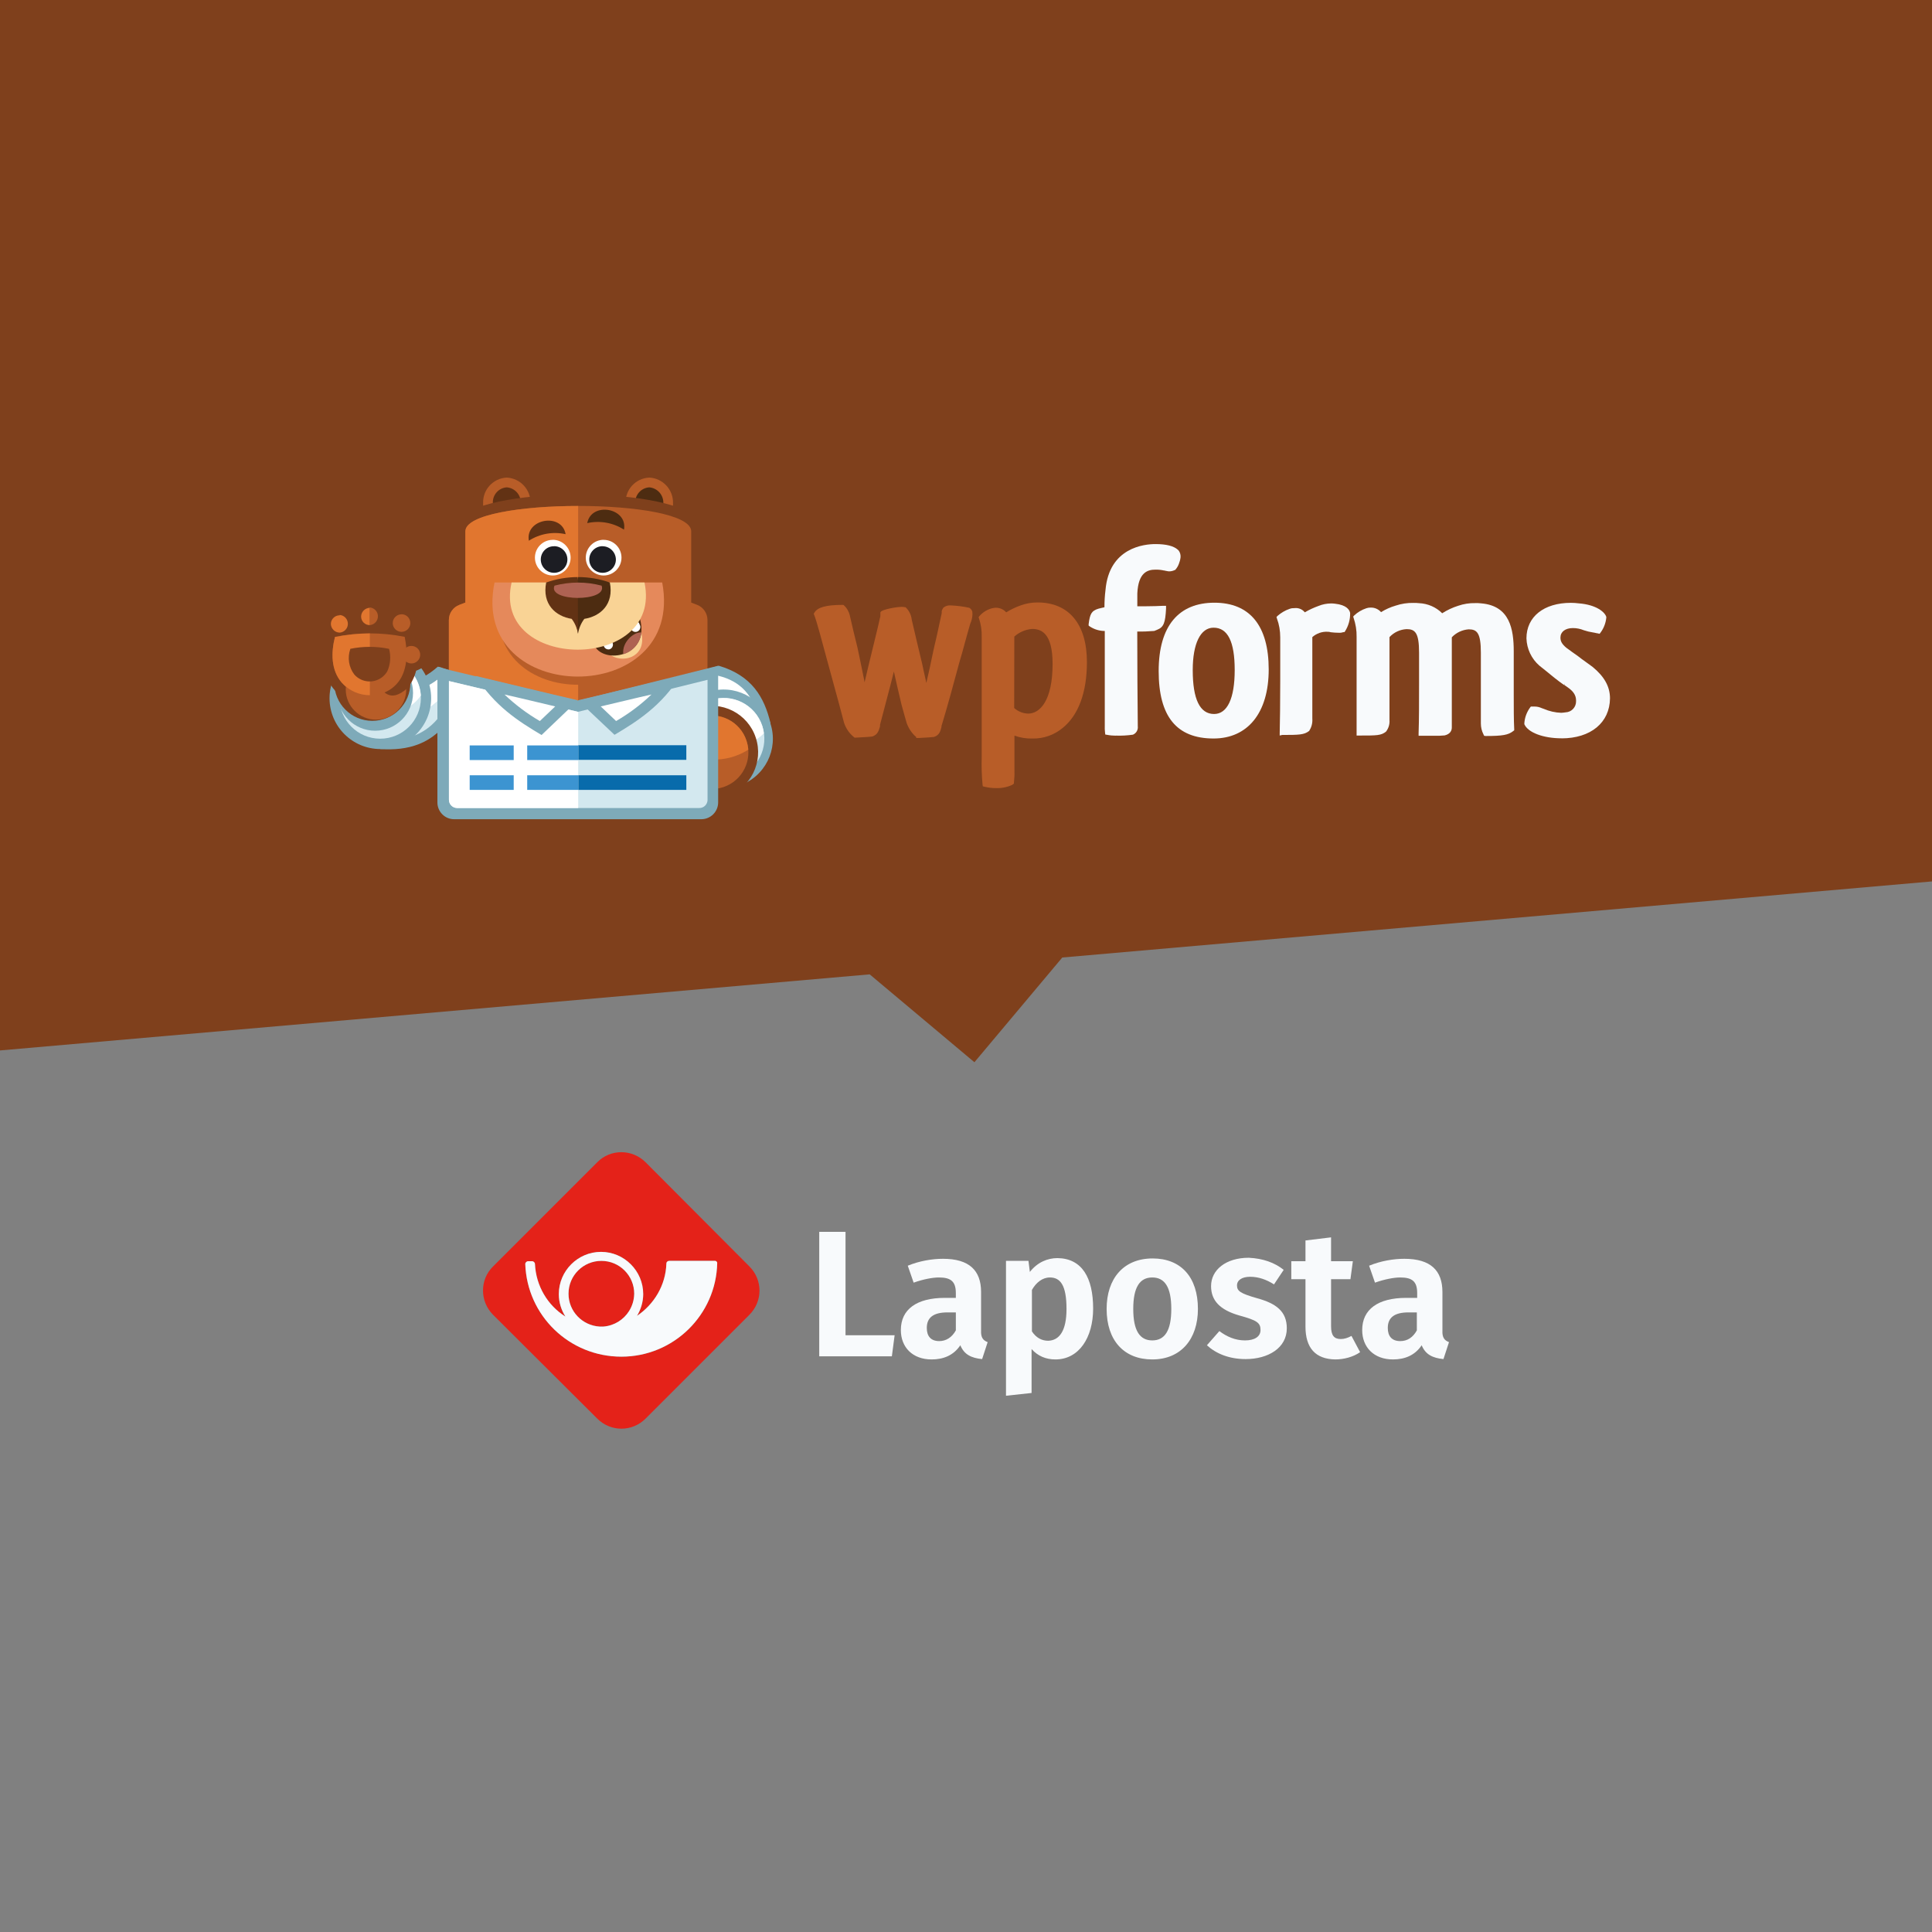 <?xml version="1.0" encoding="UTF-8"?>
<svg id="Laag_1" data-name="Laag 1" xmlns="http://www.w3.org/2000/svg" width="1200" height="1200" viewBox="0 0 1200 1200">
  <rect x="0" y="0" width="1200" height="1200" fill="#808080" stroke="none"/>
  <defs>
    <style>
      .cls-1 {
        fill: #3c94d1;
      }

      .cls-2 {
        fill: #1c1d23;
      }

      .cls-3 {
        fill: #f8fafc;
      }

      .cls-4 {
        fill: #4d2c11;
      }

      .cls-5 {
        fill: #e1762f;
      }

      .cls-6 {
        fill: #b85d28;
      }

      .cls-7 {
        fill: #7eaab9;
      }

      .cls-8 {
        fill: #fff;
      }

      .cls-9 {
        fill: #e5895b;
      }

      .cls-10 {
        fill: #d3e8ef;
      }

      .cls-11 {
        fill: #ae6252;
      }

      .cls-12 {
        fill: #086bab;
      }

      .cls-13 {
        fill: #7f401c;
      }

      .cls-14 {
        fill: #e42219;
      }

      .cls-15 {
        fill: #623214;
      }

      .cls-16 {
        fill: #f9d395;
      }
    </style>
  </defs>
  <polygon class="cls-13" points="0 0 0 200 0 652.449 540.268 605.182 540.228 605.229 605.229 659.772 659.772 594.771 659.724 594.731 1200 547.463 1200 200 1200 0 0 0"/>
  <g>
    <g>
      <path class="cls-3" d="M525.168,829.331h30.502l-1.718,13.103h-45.109v-77.329h16.325s0,64.226,0,64.226Z"/>
      <path class="cls-3" d="M613.452,833.627l-3.437,10.525c-6.659-.644-11.17-2.792-13.533-8.592-4.296,6.444-10.74,8.807-17.829,8.807-11.814,0-19.117-7.518-19.117-18.258,0-12.888,9.881-19.977,27.28-19.977h6.874v-3.007c0-7.303-3.222-9.666-10.525-9.666-3.866,0-9.666,1.074-15.681,3.222l-3.652-10.525c7.303-3.007,15.251-4.296,21.91-4.296,16.325,0,23.628,7.303,23.628,20.621v23.843c-.215,4.511,1.289,6.229,4.081,7.303ZM593.69,826.324v-11.17h-5.155c-8.807,0-12.888,3.222-12.888,9.666,0,5.155,2.578,8.162,7.733,8.162,4.296,0,7.948-2.363,10.31-6.659Z"/>
      <path class="cls-3" d="M678.967,812.791c0,18.044-8.807,31.576-23.414,31.576-6.014,0-10.955-2.148-14.821-6.444v27.28l-15.895,1.718v-83.773h13.962l.859,6.874c4.726-6.014,10.955-8.592,17.184-8.592,15.251.215,22.125,12.244,22.125,31.361ZM662.427,813.006c0-14.821-3.866-19.547-10.311-19.547-4.726,0-8.592,3.222-11.17,7.733v25.776c2.578,3.866,6.014,5.8,10.096,5.8,6.874-.215,11.385-6.014,11.385-19.762Z"/>
      <path class="cls-3" d="M744.053,813.006c0,18.688-10.525,31.361-28.354,31.361-17.614,0-28.354-11.814-28.354-31.361,0-18.903,10.525-31.361,28.569-31.361,17.614,0,28.139,11.599,28.139,31.361ZM703.884,813.006c0,13.533,4.081,19.547,11.814,19.547s11.814-6.014,11.814-19.547-4.081-19.547-11.814-19.547c-7.733,0-11.814,6.014-11.814,19.547Z"/>
      <path class="cls-3" d="M797.324,788.733l-6.014,9.022c-4.726-3.007-9.666-4.726-14.821-4.726s-8.162,2.148-8.162,5.37c0,3.437,1.933,4.941,12.459,7.948,11.814,3.222,18.473,8.162,18.473,18.688,0,12.244-11.599,19.117-25.562,19.117-10.311,0-18.473-3.437-24.058-8.592l7.733-8.807c4.511,3.437,9.881,5.8,15.895,5.8s9.666-2.363,9.666-6.444c0-4.511-2.148-6.014-13.103-9.022-12.029-3.437-17.614-9.237-17.614-18.258,0-10.096,9.237-17.614,23.414-17.614,8.807.43,16.11,3.007,21.695,7.518Z"/>
      <path class="cls-3" d="M844.795,839.856c-4.296,3.007-10.096,4.511-15.466,4.511-12.244-.215-18.473-7.088-18.473-20.406v-29.428h-8.807v-11.17h8.807v-12.888l15.895-1.933v14.821h13.533l-1.504,11.17h-12.029v29.213c0,5.8,1.933,7.948,6.014,7.948,2.148,0,4.296-.644,6.659-1.933l5.37,10.096Z"/>
      <path class="cls-3" d="M900,833.627l-3.437,10.525c-6.659-.644-11.17-2.792-13.533-8.592-4.296,6.444-10.74,8.807-17.829,8.807-11.814,0-19.117-7.518-19.117-18.258,0-12.888,9.881-19.977,27.28-19.977h6.874v-3.007c0-7.303-3.222-9.666-10.525-9.666-3.866,0-9.666,1.074-15.681,3.222l-3.652-10.525c7.303-3.007,15.251-4.296,21.91-4.296,16.325,0,23.628,7.303,23.628,20.621v23.843c-.215,4.511,1.289,6.229,4.081,7.303ZM880.023,826.324v-11.17h-5.155c-8.807,0-12.888,3.222-12.888,9.666,0,5.155,2.578,8.162,7.733,8.162,4.511,0,7.948-2.363,10.31-6.659Z"/>
    </g>
    <path class="cls-14" d="M373.517,783.148c-11.17,0-20.406,9.022-20.406,20.406,0,10.955,8.592,19.762,19.332,20.406h2.363c10.525-.859,18.903-9.451,19.117-20.406,0-11.17-9.022-20.406-20.406-20.406Z"/>
    <path class="cls-14" d="M465.452,786.585l-64.441-64.656c-8.377-8.377-21.91-8.377-30.072,0l-64.656,64.656c-8.377,8.162-8.377,21.695,0,30.073l64.656,64.441c8.377,8.377,21.695,8.377,30.072,0l64.441-64.441c8.377-8.377,8.377-21.695,0-30.073ZM385.975,842.649c-32.435,0-58.641-25.562-59.715-57.567,0-.859.859-1.718,1.718-1.718h2.578c.859,0,1.718.859,1.718,1.718.644,13.747,7.948,25.776,18.903,32.65-2.578-4.081-4.081-8.807-4.081-13.962,0-14.392,11.814-26.206,26.206-26.206s26.206,11.814,26.206,26.206c0,4.941-1.504,9.666-3.866,13.533,10.525-7.089,17.829-18.903,18.258-32.435,0-1.074.859-1.718,1.718-1.718h28.569c.644,0,1.289.644,1.289,1.289-.644,32.221-27.065,58.212-59.501,58.212Z"/>
    <path class="cls-3" d="M444.187,783.148h-28.569c-.859,0-1.718.644-1.718,1.718-.43,13.533-7.733,25.347-18.258,32.435,2.363-3.866,3.866-8.592,3.866-13.533,0-14.392-11.814-26.206-26.206-26.206s-26.206,11.814-26.206,26.206c0,5.155,1.504,9.881,4.081,13.962-10.955-6.874-18.258-18.903-18.903-32.65,0-.859-.859-1.718-1.718-1.718h-2.578c-.859,0-1.718.859-1.718,1.718,1.074,32.006,27.28,57.567,59.715,57.567s58.856-25.991,59.501-58.212c0-.644-.644-1.289-1.289-1.289ZM374.805,823.961h-2.363c-10.74-.644-19.332-9.451-19.332-20.406,0-11.385,9.237-20.406,20.406-20.406,11.385,0,20.406,9.237,20.406,20.406-.078,3.963-1.224,7.616-3.153,10.707-3.404,5.453-9.247,9.151-15.965,9.7Z"/>
  </g>
  <g id="Layer_1-2" data-name="Layer 1-2">
    <g id="wpforms-2">
      <g id="forms">
        <path class="cls-3" d="M693.072,456.94c-1.842,0-3.683-.164-5.484-.532l-1.064-.164-.164-1.105c-.164-1.555-.245-3.069-.164-4.624v-58.603c-3.315,0-6.548-.982-9.331-2.824l-.696-.532v-.859c.819-6.63,1.923-8.348,6.057-9.617.614-.164,1.187-.286,1.964-.491l1.801-.409c0-3.601.205-7.162.655-10.722h0c2.292-26.478,24.227-28.524,31.02-28.524s11.336,1.228,13.832,3.438h0l.655.655c.859,1.187,1.228,2.701,1.105,4.133-.164,1.432-.532,2.824-1.064,4.133-.491,1.31-1.228,2.537-2.169,3.601l-.164.164h-.205c-1.064.532-2.251.819-3.438.819-.573,0-1.105-.082-1.637-.245h-.409s-.368-.205-.573-.245h-.45c-1.76-.409-3.601-.614-5.443-.573-4.911,0-10.681,1.678-11.295,14.774v7.98h5.443c3.478,0,8.635-.164,10.64-.286h1.76v1.801c-.45,8.471-1.351,11.5-5.566,13.096h0l-.696.286-1.105.45h-.327c-3.397.286-6.793.409-10.19.327,0,18.538.164,43.297.327,58.848.286,2.251-.941,4.379-3.028,5.238-3.478.491-6.998.696-10.517.573l-.082.041v-0Z"/>
        <path class="cls-3" d="M753.762,458.699c-22.958,0-34.09-13.709-34.09-41.906s12.604-42.438,34.621-42.438,33.721,14.323,33.721,41.456-13.177,42.888-34.253,42.888h-0ZM753.762,389.866c-8.103,0-12.932,9.863-12.932,26.314,0,18.17,4.461,27.296,13.259,27.296,8.226,0,12.809-9.658,12.809-27.296s-4.297-26.314-13.136-26.314Z"/>
        <path class="cls-3" d="M794.85,456.94v-1.596c.164-7.407.327-18.784.327-32.207v-27.296c0-3.97-.655-7.939-2.046-11.663l-.286-.941.655-.696c2.21-1.923,4.747-3.438,7.53-4.379.982-.368,2.005-.491,3.028-.45,2.455-.286,4.87.696,6.384,2.619,2.701-1.596,5.566-2.906,8.512-3.97,2.455-1.023,5.115-1.514,7.776-1.555.819,0,1.637.041,2.455.164,7.325.778,9.085,3.929,9.412,5.77.082,4.051-1.023,8.021-3.192,11.418l-.327.45h-.532c-.982.327-2.005.491-3.028.409-1.637,0-3.315-.123-4.952-.327-.614-.205-1.269-.286-1.923-.286-3.478-.205-6.916.982-9.535,3.315v50.623c.205,2.66-.45,5.32-1.923,7.53v.205h-.164c-3.028,2.333-6.22,2.414-16.574,2.414l-1.678.368.082.082h0Z"/>
        <path class="cls-3" d="M921.795,456.94l-.409-.859c-1.064-2.087-1.596-4.379-1.596-6.712v-43.952c0-12.4-2.455-14.528-7.571-14.528-3.97.286-7.735,2.046-10.476,4.952v56.025c0,1.719-.778,4.011-4.42,4.911-2.128.205-4.256.286-6.384.205h-9.822v-1.596c.286-8.103.286-18.579.286-30.693v-19.357c0-12.4-2.496-14.569-7.735-14.569-4.051.205-7.857,1.964-10.64,4.952v51.523c.205,2.578-.573,5.156-2.169,7.203h0c-3.028,2.414-5.729,2.414-16.41,2.414h-1.842v-61.304c.082-3.97-.573-7.939-1.842-11.704l-.286-.859.614-.696c2.169-2.046,4.747-3.56,7.571-4.502.859-.286,1.801-.45,2.701-.409,2.455-.082,4.829.982,6.425,2.824,2.824-1.76,5.893-3.11,9.085-4.051,3.56-1.187,7.325-1.76,11.049-1.678,1.187,0,2.333,0,3.519.164,5.402.245,10.517,2.455,14.323,6.261,3.069-1.964,6.384-3.519,9.863-4.624,3.438-1.187,7.08-1.76,10.681-1.678,1.228-.041,2.496,0,3.724.164h0c17.72,1.514,20.175,15.96,20.175,29.874v27.051c0,7.939,0,15.428.286,21.076v.859l-.655.491c-3.028,2.374-6.466,3.028-17.065,3.028l-.941-.123-.041-.082 0-0Z"/>
        <path class="cls-3" d="M969.88,458.577c-11.377,0-20.871-3.601-23.081-8.758v-.614c.245-3.519,1.473-6.875,3.56-9.74l.491-.614h2.414c1.514,0,2.987.368,4.338.982l1.146.409c3.478,1.514,7.203,2.374,10.967,2.496.9-.041,1.801-.164,2.66-.286,3.765-.123,6.671-3.274,6.548-7.039v-.245c0-3.315-1.637-5.852-5.525-8.471-.573-.45-1.187-.859-1.801-1.228l.45-.819-.655.777c-3.929-2.742-8.226-6.261-11.172-8.717l-4.051-3.233c-4.952-4.297-7.857-10.476-8.062-16.983,0-13.423,10.804-22.058,27.583-22.058,1.637,0,3.315.123,4.952.327,11.008.859,16.247,5.525,17.065,8.43v.409c-.327,3.356-1.555,6.589-3.56,9.29l-.614.778-.982-.245c-.409,0-1.432-.286-2.251-.45l-.941-.164c-1.923-.286-3.765-.737-5.606-1.351-2.169-.9-4.461-1.351-6.793-1.351-4.706,0-7.735,2.333-7.735,5.893,0,2.046.655,3.888,3.806,6.466l.532.368c1.678,1.269,3.888,2.865,6.22,4.461,1.801,1.473,3.765,2.824,5.566,4.133s2.742,1.964,3.929,2.865c7.325,6.057,10.722,12.277,10.722,19.48-.164,15.06-11.95,24.841-30.12,24.841v-.041l0.0 0Z"/>
      </g>
      <g id="wp">
        <path class="cls-6" d="M569.032,457.758c-2.701-2.333-4.706-5.361-5.893-8.717l-1.105-3.847-1.064-3.806c-.286-.941-.532-1.842-.737-2.66l-.409-1.555c-1.596-6.671-3.315-14.2-4.624-20.093-1.31,5.279-2.742,10.927-4.133,16.083l-4.461,16.983v1.023h0c-.859,2.865-1.514,5.156-4.747,6.261-1.473.245-4.461.409-10.476.737h-.573l-.45-.368c-2.824-2.292-4.952-5.361-6.098-8.839l-3.028-11.418c-2.619-9.699-5.77-21.198-8.594-31.511-1.391-5.238-5.647-21.198-6.916-24.022l-.327-.737.409-.696c1.883-3.356,7.284-4.87,17.474-4.87h.532l.409.327c1.842,1.678,3.11,3.929,3.642,6.384,1.473,6.384,3.028,13.218,4.747,19.889.532,2.455,1.023,4.911,1.514,7.244.368,1.842.737,3.642,1.105,5.32l1.514,7.448c0,.532.164.982.286,1.391.778-3.356,1.719-7.284,2.66-11.295s6.057-24.513,6.834-28.442c.205-.532.286-1.064.286-1.637v-1.964l.286-.409c1.105-1.473,9.781-3.028,12.932-3.028.696,0,1.391.041,2.046.205h.368l.286.286c2.005,2.005,3.274,4.624,3.56,7.448,1.801,7.816,4.051,17.433,6.507,27.501.327,1.473.655,3.028.941,4.461.409,2.046.859,4.051,1.351,6.057,0,.45.164.859.286,1.228,1.391-5.811,2.824-12.523,4.256-19.48l.737-3.315c1.678-6.875,3.028-13.587,4.543-20.503v-.45h0v-.859c.245-.737.573-1.432,1.023-2.046v-.164h.164c1.31-.982,2.906-1.432,4.502-1.269,3.847.164,7.653.655,11.418,1.473.982.532,1.637,1.432,1.923,2.496.205,2.046-.082,4.133-.778,6.057l-.573,1.473h0c-1.105,3.765-2.292,8.103-3.56,12.727-.9,3.438-1.923,7.039-3.028,10.681-3.765,14.037-7.735,28.565-11.049,39.41-.082.123-.123.286-.164.409v.614c-.655,2.66-1.228,5.197-4.624,6.343-1.391.205-4.051.368-9.331.655h-1.719l-.082-.532v-.082l-0-.001Z"/>
        <path class="cls-6" d="M618.305,489.515c-2.292-.041-4.583-.327-6.834-.859l-1.023-.245-.164-1.023c-.532-5.566-.696-11.131-.532-16.697v-75.054c.123-3.929-.45-7.816-1.678-11.54l-.245-.655.409-.655c1.964-2.333,4.624-4.011,7.53-4.87.9-.245,1.801-.409,2.742-.45,2.455,0,4.829,1.023,6.466,2.865,2.783-1.719,5.729-3.151,8.839-4.256,3.397-1.269,6.998-1.883,10.599-1.883,19.521,0,30.693,13.505,30.693,37.036,0,18.866-5.279,33.066-15.142,40.965-5.238,4.338-11.868,6.671-18.702,6.507-3.806.123-7.571-.491-11.172-1.801v21.935c.082,2.414-.041,4.829-.327,7.203v.655l-1.146.859c-3.233,1.432-6.712,2.128-10.231,1.923l-.082.041v-0ZM629.927,439.752c2.374,2.169,5.484,3.397,8.717,3.478,7.284,0,15.142-8.103,15.142-30.857,0-19.48-7.284-21.73-12.809-21.73-4.051.368-7.939,2.005-10.968,4.747l-.082,44.361h0Z"/>
      </g>
    </g>
    <g id="sullie">
      <path class="cls-7" d="M231.739,425.428c15.551,2.087,29.138-1.432,40.228-11.377l18.538.982-10.108,29.752c-11.213,17.802-27.501,21.567-44.157,20.462l-4.502-39.778v-.041h0Z"/>
      <path class="cls-10" d="M238.614,432.14l3.028,27.296c13.873,0,24.963-4.624,33.353-17.229l7.284-21.198-8.103-.409c-9.944,8.226-22.59,12.4-35.481,11.786l-.082-.164v-.082h0Z"/>
      <path class="cls-8" d="M238.614,432.14l1.801,16.083c19.07-2.251,33.926-10.108,41.619-27.46l-8.103-.409c-9.863,8.226-22.467,12.441-35.317,11.786"/>
      <path class="cls-7" d="M236.2,402.143c17.433,0,31.552,14.078,31.593,31.511,0,17.433-14.078,31.552-31.511,31.593-17.433,0-31.552-14.078-31.593-31.511v-.041c0-17.393,14.119-31.47,31.511-31.511"/>
      <path class="cls-10" d="M236.2,408.322c-13.955,0-25.25,11.254-25.291,25.209,0,13.955,11.254,25.25,25.209,25.291,13.955,0,25.25-11.254,25.291-25.209h0c0-13.914-11.254-25.25-25.168-25.25h0"/>
      <path class="cls-8" d="M236.2,408.322c-8.267-.041-16.042,4.011-20.748,10.804.9,13.3,11.909,23.654,25.209,23.695,8.267.041,16.042-4.011,20.748-10.804-.819-13.3-11.868-23.695-25.209-23.695"/>
      <path class="cls-7" d="M233.008,406.808c13.014,0,23.531,10.558,23.531,23.531,0,13.014-10.558,23.531-23.531,23.531-13.014,0-23.531-10.558-23.531-23.531v-.164c.041-12.973,10.599-23.449,23.531-23.408"/>
      <path class="cls-13" d="M231.289,400.465c13.055,0,23.613,10.599,23.613,23.654s-10.599,23.613-23.654,23.613-23.613-10.599-23.613-23.654v-.123c.082-13.014,10.64-23.531,23.654-23.531"/>
      <path class="cls-6" d="M233.54,409.427c-10.395,0-18.784,8.43-18.784,18.784s8.43,18.784,18.784,18.784,18.784-8.43,18.784-18.784-8.43-18.784-18.784-18.784"/>
      <path class="cls-13" d="M219.38,381.517c0-5.688,4.624-10.313,10.313-10.313s10.313,4.624,10.313,10.313c5.729-9.699,23.818-4.379,18.17,10.804.327,1.187.532,2.414.696,3.642,9.822.532,13.014,15.838-.409,20.626-.982,3.929-2.824,7.612-5.32,10.804-11.5,9.944-15.142,1.801-21.444-4.911-6.057,0-22.426-4.051-17.802,11.336-10.476-6.793-17.229-20.38-12.195-40.31-6.998-16.124,11.622-22.14,17.679-12.113v.164-.041h-0Z"/>
      <path class="cls-6" d="M208.044,395.677c-2.414,9.658-2.537,20.626,4.338,28.442,9.658,11.049,29.261,10.517,36.872-3.356,4.051-7.571,3.806-16.983,2.087-25.209-14.282-2.865-29.015-2.865-43.297,0v.123h0Z"/>
      <path class="cls-5" d="M208.044,395.677c-2.414,9.658-2.537,20.626,4.338,28.442,4.461,4.911,10.763,7.694,17.352,7.694v-38.386c-7.284.041-14.569.819-21.69,2.251"/>
      <path class="cls-13" d="M217.579,403.125c-1.883,5.361-.941,11.336,2.496,15.838,4.624,5.238,12.604,5.77,17.884,1.146,1.023-.9,1.883-1.964,2.578-3.11,2.005-4.379,2.374-9.331,1.105-13.996-7.939-1.637-16.165-1.637-24.104,0"/>
      <path class="cls-6" d="M229.652,388.27c3.028-.205,5.279-2.865,5.074-5.893-.205-2.701-2.374-4.87-5.074-5.074v10.968h0ZM249.418,381.517c3.028,0,5.443,2.455,5.443,5.484s-2.455,5.443-5.484,5.443c-2.987,0-5.443-2.455-5.443-5.443,0-3.028,2.455-5.443,5.484-5.443"/>
      <path class="cls-5" d="M210.991,381.967c3.028.205,5.279,2.865,5.074,5.893-.205,2.701-2.374,4.87-5.074,5.074-2.946-.041-5.361-2.374-5.484-5.32,0-3.028,2.455-5.443,5.484-5.443M229.652,388.433v-10.927c-2.946.123-5.32,2.496-5.361,5.443,0,2.946,2.414,5.361,5.402,5.32h.082l-.123.164h0Z"/>
      <path class="cls-6" d="M255.557,401.202c3.028,0,5.443,2.455,5.443,5.443s-2.455,5.443-5.443,5.443-5.443-2.455-5.443-5.443h0c-.041-2.946,2.292-5.402,5.279-5.443h.164"/>
      <path class="cls-7" d="M443.069,465.656c-1.228-16.41-8.676-28.196-23.245-34.499l3.028-11.336,23.531-6.343c20.462,6.057,28.319,19.357,32.207,35.767l-35.481,16.41h-.082.041,0Z"/>
      <path class="cls-8" d="M447.98,456.694l23.449-10.927c-4.092-13.75-10.927-22.549-25.373-26.068l-18.375,4.911-.859,3.028c10.927,6.179,18.62,16.738,21.198,29.015h-.041v.041h0Z"/>
      <path class="cls-7" d="M420.356,468.439c-5.279-16.042,3.438-33.353,19.521-38.632,16.042-5.279,33.353,3.438,38.632,19.521,5.279,16.042-3.438,33.312-19.439,38.632-16.001,5.32-33.312-3.315-38.632-19.316,0-.041,0-.123-.041-.164"/>
      <path class="cls-10" d="M425.431,466.761c4.379,13.259,18.702,20.462,31.961,16.083,13.259-4.379,20.462-18.702,16.083-31.961s-18.661-20.462-31.921-16.124c-13.259,4.338-20.503,18.62-16.165,31.88v.082"/>
      <path class="cls-8" d="M474.458,455.425c-.164-1.514-.491-3.028-.982-4.502-4.338-13.259-18.62-20.503-31.88-16.124h-.041c-3.888,1.351-7.448,3.56-10.395,6.466.205,1.514.532,3.028.982,4.502,4.379,13.259,18.661,20.462,31.961,16.124,3.97-1.228,7.53-3.438,10.354-6.466"/>
      <path class="cls-13" d="M414.627,476.296c-4.993-15.142,3.192-31.47,18.334-36.463,15.142-4.993,31.47,3.192,36.463,18.334,4.993,15.142-3.192,31.47-18.334,36.463h-.082c-15.101,4.993-31.348-3.192-36.34-18.293v-.082"/>
      <path class="cls-6" d="M420.52,474.455c-3.929-11.909,2.496-24.759,14.446-28.729,11.909-3.929,24.759,2.496,28.729,14.446,3.929,11.909-2.496,24.759-14.405,28.729-11.909,3.929-24.759-2.537-28.729-14.446"/>
      <path class="cls-5" d="M419.538,463.692c1.351-8.43,7.284-15.428,15.387-18.17,11.95-3.929,24.8,2.537,28.729,14.487v.041c.573,1.801.982,3.683,1.105,5.606-13.996,8.88-32.084,8.103-45.262-1.964h.041Z"/>
      <path class="cls-13" d="M314.732,290.585c11.827.368,21.158,10.19,20.871,22.017.327,11.827-8.962,21.649-20.789,22.017h-.123c-11.786-.409-20.994-10.231-20.748-22.017-.286-11.786,8.962-21.567,20.748-22.017"/>
      <path class="cls-6" d="M314.732,296.641c-8.43.409-14.978,7.489-14.651,15.96-.286,8.471,6.261,15.592,14.732,15.96,8.471-.368,15.06-7.489,14.692-15.96.245-8.43-6.302-15.551-14.774-15.96"/>
      <path class="cls-15" d="M314.732,302.698c-5.156.368-9.003,4.87-8.594,10.026h0c-.245,5.115,3.601,9.494,8.717,9.944,5.115-.368,8.962-4.829,8.594-9.944.327-5.156-3.519-9.617-8.676-10.026"/>
      <path class="cls-13" d="M403.291,290.585c11.868.286,21.28,10.108,21.035,22.017.614,11.54-8.226,21.403-19.766,22.017-11.54.614-21.403-8.226-22.017-19.766v-2.251c-.245-11.745,8.962-21.567,20.748-22.017"/>
      <path class="cls-6" d="M403.291,296.641c-8.471.368-15.06,7.489-14.692,15.96-.655,8.144,5.443,15.224,13.546,15.878,8.144.655,15.224-5.443,15.878-13.546.041-.778.041-1.555,0-2.333.245-8.43-6.302-15.551-14.732-15.96"/>
      <path class="cls-4" d="M403.291,302.698c-5.156.327-9.044,4.788-8.717,9.944v.041c-.245,5.115,3.601,9.494,8.717,9.944,5.115-.327,9.044-4.747,8.717-9.863v-.082c.245-5.115-3.601-9.535-8.717-9.985"/>
      <path class="cls-13" d="M436.44,369.649h-.409v-41.21c0-12.4-29.097-19.357-61.999-20.994.082-3.601-2.742-6.63-6.384-6.712-3.601-.082-6.63,2.742-6.712,6.384h-3.847c-.327-3.601-3.519-6.302-7.121-5.975-3.315.286-5.852,3.028-5.975,6.343-32.862,1.596-61.959,8.553-61.959,20.871v41.087h-.409c-5.934,2.251-9.863,7.939-9.781,14.323v30.12l87.168,28.319,87.168-28.729v-29.465c.082-6.343-3.806-12.032-9.74-14.323v-.041h0Z"/>
      <path class="cls-6" d="M289.032,329.994v44.279l-3.642,1.391c-4.011,1.473-6.63,5.279-6.589,9.535v31.143l80.292,25.823,80.333-26.396v-30.57c.041-4.215-2.537-8.021-6.466-9.535l-3.642-1.391v-44.279c-.164-20.994-140.041-20.994-140.164,0h-.164.041Z"/>
      <path class="cls-5" d="M289.032,329.994v44.279l-3.642,1.391c-4.011,1.473-6.63,5.279-6.589,9.535v31.143l80.292,25.823v-16.861c-27.746.164-55.493-18.17-48.208-54.101h48.208v-56.925c-35.031,0-70.061,5.32-70.061,15.715h0Z"/>
      <path class="cls-9" d="M307.161,361.792h104.151c14.692,78.205-120.111,77.632-104.151,0"/>
      <path class="cls-9" d="M312.154,367.971c-1.391,12.113,1.105,23.654,10.108,32.78,9.535,9.535,23.818,13.587,36.995,13.464s26.232-4.051,35.604-13.014c8.799-8.717,12.891-21.117,11.049-33.353l-93.756.123v-0Z"/>
      <path class="cls-16" d="M376.527,404.394c6.998,9.085,27.46,5.32,21.198-13.873l-21.198,13.873Z"/>
      <path class="cls-4" d="M370.061,402.429c7.857,10.108,33.353,4.051,27.501-17.802l-27.501,17.802Z"/>
      <path class="cls-8" d="M393.633,385.61c1.637-.368,3.233.614,3.642,2.251.9,1.432.45,3.274-.982,4.174-1.432.9-3.274.45-4.174-.982-.286-.491-.45-1.064-.45-1.637-.491-1.596.368-3.274,1.964-3.806M376.936,397.232c1.637-.368,3.233.614,3.642,2.251.491,1.596-.368,3.274-1.964,3.806-1.637.368-3.233-.614-3.642-2.251-.491-1.596.368-3.274,1.964-3.806"/>
      <path class="cls-11" d="M387.167,406.358c6.139-1.801,10.558-7.121,11.213-13.464-4.502-.696-12.318,6.057-11.213,13.464"/>
      <path class="cls-16" d="M317.761,361.792h82.543c11.745,55.902-95.189,55.37-82.543,0"/>
      <path class="cls-4" d="M359.012,393.631c.532-3.356,1.883-6.548,3.929-9.249,9.985-1.555,18.538-9.085,15.838-22.59-6.302-2.21-12.932-3.356-19.643-3.356l-4.051,12.768,3.929,22.426Z"/>
      <path class="cls-15" d="M359.012,393.631c-.532-3.356-1.883-6.548-3.929-9.249-9.944-1.555-18.497-9.085-15.838-22.59,6.302-2.21,12.932-3.356,19.602-3.356l.164,35.194Z"/>
      <path class="cls-11" d="M344.402,363.756c9.576-2.537,19.684-2.537,29.261,0,4.092,10.231-33.762,10.108-29.261,0"/>
      <path class="cls-8" d="M343.297,335.273c6.139,0,11.09,4.952,11.131,11.049,0,6.139-4.952,11.09-11.049,11.131-6.139,0-11.09-4.952-11.131-11.049v-.041c0-6.098,4.952-11.049,11.049-11.049"/>
      <path class="cls-2" d="M344.156,339.243c4.583,0,8.267,3.724,8.267,8.267,0,4.583-3.724,8.267-8.267,8.267-4.583,0-8.267-3.724-8.267-8.267h0c0-4.502,3.601-8.226,8.103-8.226h.164"/>
      <path class="cls-8" d="M374.972,335.273c-6.139,0-11.09,4.952-11.131,11.049s4.952,11.09,11.049,11.131c6.139,0,11.09-4.952,11.131-11.049v-.041c0-6.098-4.952-11.049-11.049-11.049"/>
      <path class="cls-2" d="M374.276,339.243c-4.583,0-8.267,3.724-8.267,8.267,0,4.583,3.724,8.267,8.267,8.267,4.583,0,8.267-3.724,8.267-8.267h0c-.082-4.543-3.724-8.185-8.267-8.226"/>
      <path class="cls-15" d="M351.318,331.795c-7.857-1.76-16.083-.286-22.835,4.051-2.414-13.628,20.462-17.679,22.835-4.051"/>
      <path class="cls-4" d="M364.741,324.92c7.857-1.76,16.083-.286,22.835,4.051,2.414-13.628-20.298-17.515-22.835-4.051"/>
      <path class="cls-7" d="M446.057,413.479v84.876c0,5.77-4.624,10.435-10.395,10.476h-153.628c-5.729,0-10.313-4.665-10.354-10.354v-84.098l87.168,20.871,87.209-21.73v-.041Z"/>
      <path class="cls-10" d="M439.181,422.318l-80.17,19.807-80.17-19.111v73.663c-.041,2.824,2.169,5.115,4.993,5.197h150.272c2.824.164,5.197-2.005,5.361-4.829v-74.727h-.286 0Z"/>
      <path class="cls-8" d="M359.012,442.125l-80.17-19.111v73.663c-.041,2.824,2.169,5.115,4.993,5.197h75.3v-59.749h-.123Z"/>
      <path class="cls-12" d="M359.135,481.535h67.156v9.085h-67.115v-9.085h-.041ZM359.135,462.873h67.156v9.085h-67.115v-9.085h-.041Z"/>
      <path class="cls-1" d="M359.135,490.62v-9.085h-67.401v9.085h67.401ZM291.733,462.996h67.401v9.085h-67.401v-9.085Z"/>
      <polygon class="cls-8" points="319.07 457.103 327.46 457.103 327.46 498.313 319.07 498.313 319.07 457.103"/>
      <path class="cls-7" d="M295.334,419.822c21.198,5.034,42.438,10.231,63.636,15.142l-22.59,21.567c-14.732-8.717-29.301-18.17-40.965-36.709"/>
      <path class="cls-8" d="M313.3,431.321c6.671,6.343,14.037,11.909,22.017,16.533l9.535-9.085c-10.354-2.414-21.035-5.074-31.552-7.407"/>
      <path class="cls-7" d="M422.607,419.822c-21.198,5.034-42.438,10.231-63.636,15.142l22.713,21.444c14.732-8.717,29.261-18.17,40.924-36.709"/>
      <path class="cls-8" d="M404.683,431.321c-6.63,6.384-14.037,11.909-22.017,16.533l-9.535-9.085c10.517-2.414,21.035-5.074,31.511-7.407"/>
    </g>
  </g>
</svg>